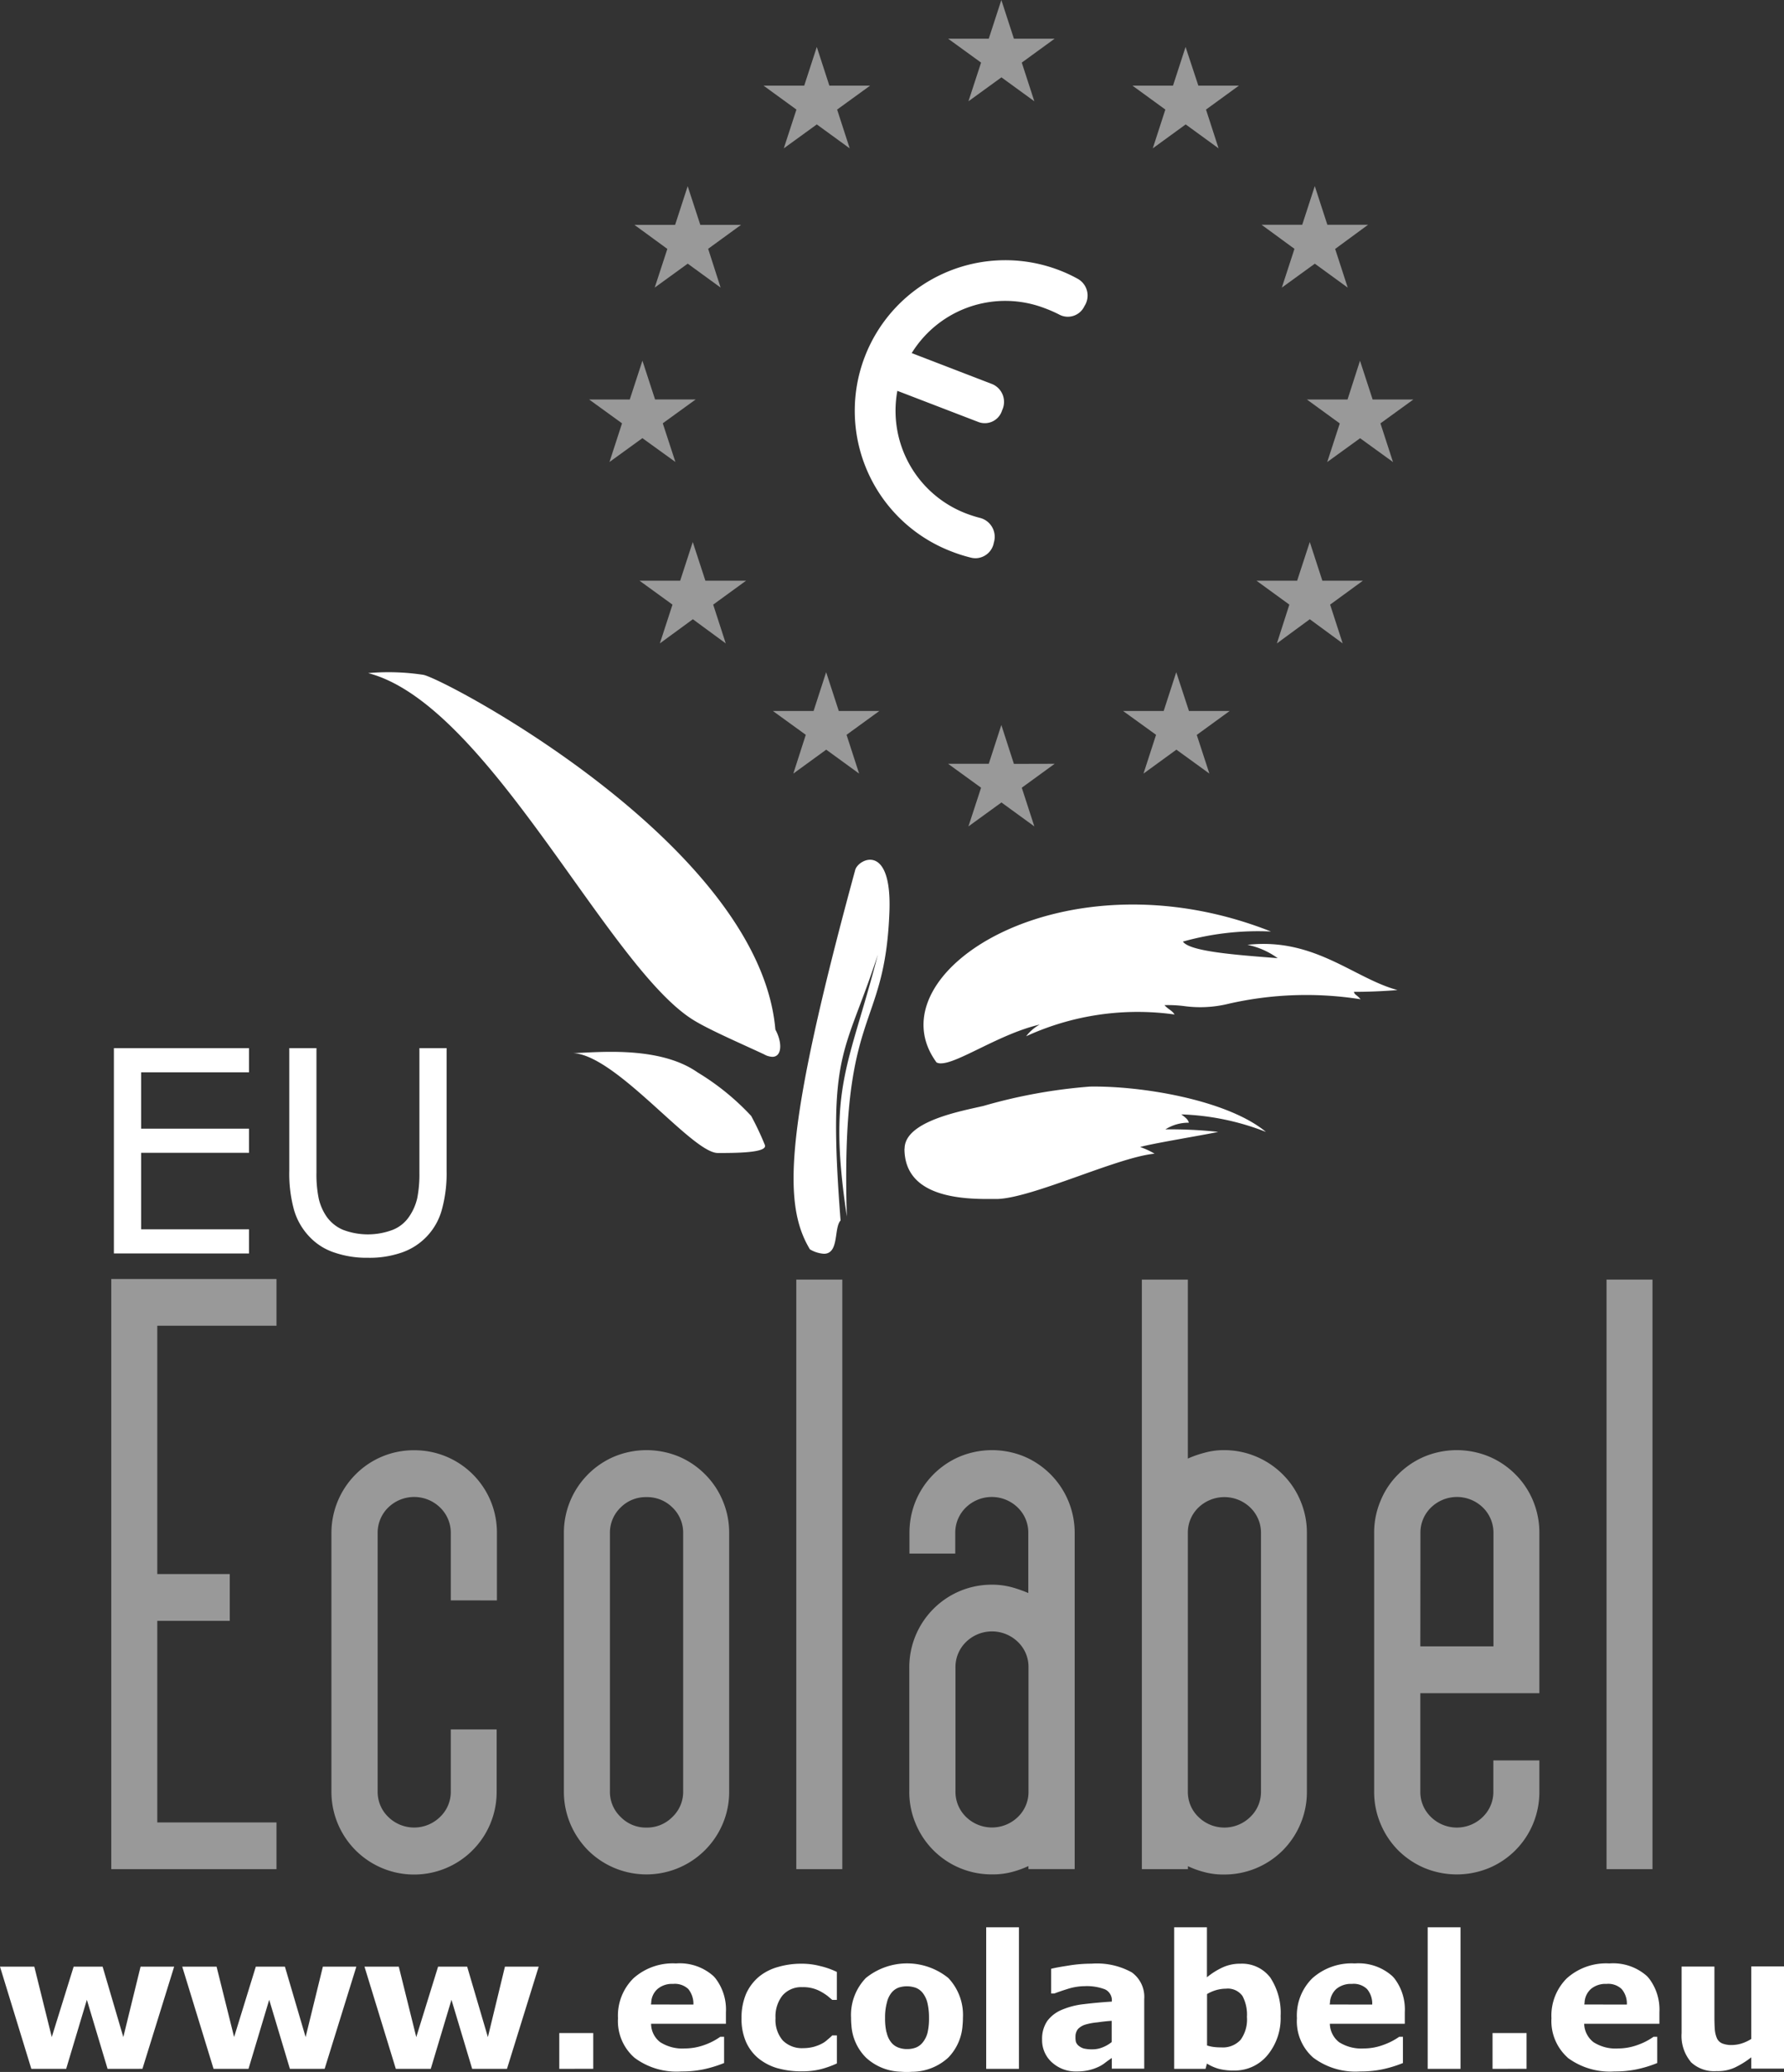 <svg xmlns="http://www.w3.org/2000/svg" width="51.69" height="60" viewBox="0 0 51.69 60">
  <rect x="0" y="0" width="51.69" height="60" fill="#333333" stroke="none"/>
  <g id="Ecolabel" transform="translate(-227.506 -8859.091)">
    <path id="Union_4" data-name="Union 4" d="M26.089,52.46a1.54,1.54,0,0,1-1-.41,1.454,1.454,0,0,1-.42-.932,2.193,2.193,0,0,1-.01-.22,1.541,1.541,0,0,1,.43-1.153,1.9,1.9,0,0,1,2.386,0A1.554,1.554,0,0,1,27.9,50.9a2.191,2.191,0,0,1-.011.22,1.475,1.475,0,0,1-.414.932,1.563,1.563,0,0,1-1.009.41c-.06,0-.122.007-.187.007S26.15,52.464,26.089,52.46Zm-.4-1.139a.691.691,0,0,0,.129.285.474.474,0,0,0,.2.15.691.691,0,0,0,.269.049.711.711,0,0,0,.247-.043.474.474,0,0,0,.2-.148.736.736,0,0,0,.137-.268,1.759,1.759,0,0,0,.046-.443,1.838,1.838,0,0,0-.046-.438.762.762,0,0,0-.132-.28.479.479,0,0,0-.2-.153.774.774,0,0,0-.258-.045.754.754,0,0,0-.242.037.481.481,0,0,0-.207.148.7.7,0,0,0-.134.282,1.617,1.617,0,0,0-.054.45A1.745,1.745,0,0,0,25.685,51.321Zm23.3.853a1.172,1.172,0,0,1-.266-.831V49.416h.951v1.467c0,.148.005.275.013.374a.821.821,0,0,0,.064.245.3.3,0,0,0,.156.142.721.721,0,0,0,.282.043.98.98,0,0,0,.268-.043,1.214,1.214,0,0,0,.285-.132v-2.1h.951v2.959h-.951v-.328a2.536,2.536,0,0,1-.484.3,1.177,1.177,0,0,1-.522.1A.975.975,0,0,1,48.984,52.174Zm-3.566-.121a1.42,1.42,0,0,1-.471-1.14,1.523,1.523,0,0,1,.446-1.158,1.706,1.706,0,0,1,1.231-.43,1.472,1.472,0,0,1,1.086.363c.023.023.044.047.065.072a1.487,1.487,0,0,1,.3.978v.334H45.9a.7.7,0,0,0,.269.532,1.18,1.18,0,0,0,.717.183,1.657,1.657,0,0,0,.581-.108,1.845,1.845,0,0,0,.443-.23h.107v.76a3.451,3.451,0,0,1-.607.185,3.046,3.046,0,0,1-.629.059A2.053,2.053,0,0,1,45.418,52.053Zm1.714-1.537a.651.651,0,0,0-.151-.45.565.565,0,0,0-.433-.149c-.023,0-.045,0-.067,0a.661.661,0,0,0-.384.142.558.558,0,0,0-.189.379c0,.025-.006.05-.008.076ZM38.05,52.053a1.4,1.4,0,0,1-.473-1.14,1.514,1.514,0,0,1,.446-1.158,1.708,1.708,0,0,1,1.231-.43,1.471,1.471,0,0,1,1.083.363c.023.023.045.047.066.072a1.477,1.477,0,0,1,.3.978v.334H38.531a.7.7,0,0,0,.266.532,1.2,1.2,0,0,0,.717.183,1.633,1.633,0,0,0,.581-.108,1.91,1.91,0,0,0,.446-.23h.108v.76a3.518,3.518,0,0,1-.607.185,3.071,3.071,0,0,1-.632.059A2.036,2.036,0,0,1,38.05,52.053Zm1.709-1.537a.651.651,0,0,0-.151-.45.555.555,0,0,0-.43-.149c-.023,0-.046,0-.068,0a.67.67,0,0,0-.386.142.572.572,0,0,0-.188.379c0,.025-.006.05-.009.076Zm-9.277,1.677a.863.863,0,0,1-.288-.667.912.912,0,0,1,.148-.532,1,1,0,0,1,.411-.321,2.242,2.242,0,0,1,.65-.169c.261-.032.532-.056.812-.074v-.016a.348.348,0,0,0-.2-.339,1.492,1.492,0,0,0-.589-.092,1.693,1.693,0,0,0-.5.083c-.175.055-.3.1-.379.13h-.092v-.715c.1-.027.266-.057.492-.092a4.045,4.045,0,0,1,.677-.057,2.087,2.087,0,0,1,1.166.25.875.875,0,0,1,.363.779v2.011h-.94v-.309c-.054.037-.116.08-.191.137a.976.976,0,0,1-.215.129,1.407,1.407,0,0,1-.29.094,1.514,1.514,0,0,1-.325.03A1.011,1.011,0,0,1,30.482,52.192Zm.771-.484a.437.437,0,0,0,.148.079,1.053,1.053,0,0,0,.263.024.766.766,0,0,0,.287-.059.969.969,0,0,0,.259-.151v-.615c-.129.008-.269.024-.417.045a1.786,1.786,0,0,0-.339.062.5.5,0,0,0-.22.13.35.35,0,0,0-.073.228.568.568,0,0,0,.013.147.272.272,0,0,0,.078.11Zm-8.717.653a1.575,1.575,0,0,1-.559-.287,1.3,1.3,0,0,1-.363-.48,1.657,1.657,0,0,1-.129-.683,1.766,1.766,0,0,1,.137-.718,1.392,1.392,0,0,1,.387-.5,1.518,1.518,0,0,1,.553-.272,2.368,2.368,0,0,1,.651-.089,2.1,2.1,0,0,1,.556.069,2.319,2.319,0,0,1,.478.169v.809h-.134c-.038-.032-.081-.067-.134-.113a1.669,1.669,0,0,0-.188-.122,1.037,1.037,0,0,0-.538-.133.721.721,0,0,0-.583.243.98.98,0,0,0-.2.655.909.909,0,0,0,.209.644.78.78,0,0,0,.594.224,1.2,1.2,0,0,0,.322-.043l.034-.011a1.091,1.091,0,0,0,.2-.085.681.681,0,0,0,.14-.1l.016-.014a1.461,1.461,0,0,0,.129-.116h.134v.812a2.829,2.829,0,0,1-.47.168,2.249,2.249,0,0,1-.535.061A2.532,2.532,0,0,1,22.536,52.361Zm-4.155-.309a1.407,1.407,0,0,1-.475-1.14,1.517,1.517,0,0,1,.448-1.158,1.708,1.708,0,0,1,1.231-.43,1.465,1.465,0,0,1,1.083.363.951.951,0,0,1,.065.072,1.483,1.483,0,0,1,.3.978v.334H18.865a.673.673,0,0,0,.263.532,1.188,1.188,0,0,0,.715.183,1.685,1.685,0,0,0,.586-.108,1.872,1.872,0,0,0,.441-.23h.11v.76a3.6,3.6,0,0,1-.607.185,3.032,3.032,0,0,1-.629.059A2.034,2.034,0,0,1,18.38,52.053Zm1.71-1.537a.679.679,0,0,0-.148-.45.571.571,0,0,0-.433-.149c-.024,0-.046,0-.068,0a.652.652,0,0,0-.384.142.547.547,0,0,0-.188.379c0,.025-.006.05-.008.076ZM35.324,52.38a1.337,1.337,0,0,1-.354-.155l-.041.153h-.908v-4.1h.949v1.448a2.12,2.12,0,0,1,.446-.282,1.2,1.2,0,0,1,.524-.111,1.027,1.027,0,0,1,.865.4,1.854,1.854,0,0,1,.3,1.116,1.682,1.682,0,0,1-.384,1.137,1.228,1.228,0,0,1-.964.44A1.7,1.7,0,0,1,35.324,52.38Zm-.158-.636a1.66,1.66,0,0,0,.221.012.692.692,0,0,0,.559-.22,1,1,0,0,0,.183-.661A1.148,1.148,0,0,0,36,50.268a.522.522,0,0,0-.479-.212,1.062,1.062,0,0,0-.28.04,1.123,1.123,0,0,0-.268.116V51.7A1.021,1.021,0,0,0,35.166,51.744Zm6.2.634v-4.1h.951v4.1Zm-12.792,0v-4.1h.949v4.1Zm-14.893,0-.6-2-.6,2H11.469l-.908-2.959h.994l.506,2.039.632-2.039h.843l.6,2.039.494-2.039h.978l-.919,2.959Zm-5.281,0-.6-2-.6,2H6.188L5.28,49.418h.995l.508,2.039.629-2.039h.843l.6,2.039.5-2.039h.97l-.919,2.959Zm-5.283,0-.6-2-.6,2H.908L0,49.418H.994L1.5,51.457l.634-2.039h.839l.6,2.039.5-2.039h.973l-.919,2.959Zm40.128,0V51.341h.986v1.035Zm-27.04,0V51.341h.984v1.035ZM9.69,28.739a1.723,1.723,0,0,1-.7-.434,1.88,1.88,0,0,1-.468-.79,3.955,3.955,0,0,1-.14-1.137V22.82h.787v3.6a3.477,3.477,0,0,0,.067.761,1.532,1.532,0,0,0,.22.507,1.118,1.118,0,0,0,.478.391,2.036,2.036,0,0,0,1.451,0,1.036,1.036,0,0,0,.478-.393,1.548,1.548,0,0,0,.225-.517,3.508,3.508,0,0,0,.064-.731V22.82h.788v3.558a3.94,3.94,0,0,1-.14,1.128,1.814,1.814,0,0,1-1.185,1.241,2.834,2.834,0,0,1-.957.143A2.859,2.859,0,0,1,9.69,28.739Zm13.776-.094c-.782-1.3-.752-3.415,1.311-10.977.07-.318,1.081-.85.992,1.238-.142,3.507-1.416,2.67-1.233,8.791-.559-3.758.041-4.269.9-7.587-.973,2.976-1.465,2.75-1.081,7.7-.2.216-.035.964-.483.964A.919.919,0,0,1,23.466,28.646ZM3.3,28.764V22.82H7.215v.7H4.089v1.631H7.215v.7H4.089v2.215H7.215v.7Zm22.91-3.033c0-.8,1.656-1.091,2.284-1.238a15.288,15.288,0,0,1,3.085-.56c1.507-.025,3.985.389,5.1,1.312a7.368,7.368,0,0,0-2.453-.507c.169.12.2.169.22.241a1.241,1.241,0,0,0-.679.193,12.775,12.775,0,0,1,1.529.073c-.462.1-1.943.34-2.26.438a2.266,2.266,0,0,1,.417.193c-1.072.1-3.547,1.29-4.568,1.312-.085,0-.174,0-.266,0C27.6,27.19,26.206,27.024,26.206,25.73Zm-9.642-2.768c.591,0,2.491-.25,3.644.559a7.193,7.193,0,0,1,1.553,1.261,8.361,8.361,0,0,1,.392.83c.121.243-.847.243-1.36.243C20.039,25.855,17.816,22.962,16.564,22.962Zm10.566.268c-1.892-2.577,3.669-6.173,9.691-3.789a8.038,8.038,0,0,0-2.551.292c.2.288,1.532.385,2.746.48a2.253,2.253,0,0,0-.876-.386c1.941-.218,3.085.97,4.348,1.31-.653.051-1.091.051-1.263.051.024.095.072.073.193.215a10.115,10.115,0,0,0-3.811.127,3.435,3.435,0,0,1-1.308.07,3.722,3.722,0,0,0-.562-.027c.1.12.215.148.291.271a7.752,7.752,0,0,0-4.3.63,1.25,1.25,0,0,1,.393-.338c-1.146.262-2.368,1.123-2.861,1.123A.253.253,0,0,1,27.131,23.231Zm-4.977-.223c-.637-.3-1.629-.725-2.091-1.018-2.485-1.569-5.926-9.131-9.4-10.031a6.707,6.707,0,0,1,1.6.05c.623.118,9.741,4.931,10.2,10.274.2.361.2.788-.089.788A.542.542,0,0,1,22.154,23.008ZM28.138,8.617a4.447,4.447,0,0,1-.574-.182A4.361,4.361,0,1,1,30.691.292a4.167,4.167,0,0,1,.548.256.555.555,0,0,1,.183.781.53.53,0,0,1-.742.242,3.845,3.845,0,0,0-.411-.179,3.187,3.187,0,0,0-3.853,1.3l2.338.9a.559.559,0,0,1,.282.755.524.524,0,0,1-.7.336L26,3.785a3.185,3.185,0,0,0,1.989,3.55,3.635,3.635,0,0,0,.419.133.566.566,0,0,1,.388.711.545.545,0,0,1-.526.453A.562.562,0,0,1,28.138,8.617Z" transform="translate(227.506 8866.624)" fill="#fff"/>
    <g id="Groupe_856" data-name="Groupe 856" transform="translate(244.577 8859.091)" opacity="0.503">
      <path id="Tracé_365" data-name="Tracé 365" d="M58.643,9.309l-.364,1.12H57.1l.956.693-.366,1.12.956-.693.953.693-.364-1.12.953-.693H59.007" transform="translate(-46.701 -9.309)" fill="#fff"/>
      <path id="Tracé_366" data-name="Tracé 366" d="M66.5,11.309l-.364,1.12H64.961l.953.693-.364,1.123.953-.693.953.693-.364-1.123.953-.693H66.87" transform="translate(-49.22 -9.949)" fill="#fff"/>
      <path id="Tracé_367" data-name="Tracé 367" d="M71.418,19.056l-.366,1.123.956-.693.953.693-.364-1.12.953-.7H72.371l-.364-1.12-.364,1.12H70.465" transform="translate(-50.983 -11.85)" fill="#fff"/>
      <path id="Tracé_368" data-name="Tracé 368" d="M49.821,14.245l.956-.693.953.693-.364-1.123.956-.693H51.141l-.364-1.12-.364,1.12H49.234l.953.693" transform="translate(-44.182 -9.949)" fill="#fff"/>
      <path id="Tracé_369" data-name="Tracé 369" d="M44.684,19.058l-.366,1.12.956-.693.953.693-.361-1.123.953-.693H45.639l-.366-1.12-.364,1.12H43.73" transform="translate(-42.419 -11.85)" fill="#fff"/>
      <path id="Tracé_370" data-name="Tracé 370" d="M75.48,25.8H74.3l-.366-1.123L73.573,25.8H72.395l.953.693-.364,1.118.953-.69.953.69-.364-1.12" transform="translate(-51.6 -14.231)" fill="#fff"/>
      <path id="Tracé_371" data-name="Tracé 371" d="M72.155,33.523l-.364-1.12-.366,1.12H70.246l.953.693-.361,1.123.953-.7.953.7-.364-1.123.95-.693" transform="translate(-50.912 -16.707)" fill="#fff"/>
      <path id="Tracé_372" data-name="Tracé 372" d="M66.468,39.072,66.1,37.949l-.364,1.123H64.559l.956.69-.364,1.123.953-.693.956.693-.366-1.12.953-.693" transform="translate(-49.09 -18.483)" fill="#fff"/>
      <path id="Tracé_373" data-name="Tracé 373" d="M45.854,33.523l-.366-1.12-.364,1.12H43.945l.956.693-.366,1.123.956-.7.953.7-.364-1.123.953-.693" transform="translate(-42.487 -16.707)" fill="#fff"/>
      <path id="Tracé_374" data-name="Tracé 374" d="M51.542,39.072l-.366-1.123-.364,1.123H49.633l.953.69-.361,1.123.953-.693.953.693-.364-1.123.95-.69" transform="translate(-44.31 -18.483)" fill="#fff"/>
      <path id="Tracé_375" data-name="Tracé 375" d="M43.343,26.919l.956.69-.366-1.12.953-.69H43.71l-.366-1.123L42.977,25.8H41.8l.953.69-.364,1.12" transform="translate(-41.801 -14.231)" fill="#fff"/>
      <path id="Tracé_376" data-name="Tracé 376" d="M59.007,41.326,58.643,40.2l-.364,1.123H57.1l.956.693-.366,1.12.956-.693.953.693-.364-1.12.953-.693" transform="translate(-46.701 -19.205)" fill="#fff"/>
    </g>
    <g id="Groupe_857" data-name="Groupe 857" transform="translate(230.73 8896.125)" opacity="0.503">
      <path id="Tracé_410" data-name="Tracé 410" d="M21.426,80.89V63.8h4.787v1.354H22.759v7.192h2.1V73.7h-2.1v5.838h3.454V80.89" transform="translate(-21.426 -63.797)" fill="#fff"/>
      <path id="Tracé_411" data-name="Tracé 411" d="M34.271,75.447V73.5a1.013,1.013,0,0,0-.311-.743,1.077,1.077,0,0,0-1.5,0,1.021,1.021,0,0,0-.308.743v7.476a1.008,1.008,0,0,0,.308.743,1.071,1.071,0,0,0,1.5,0,1,1,0,0,0,.311-.743V79.185H35.6v1.792a2.39,2.39,0,0,1-1.458,2.22,2.395,2.395,0,0,1-3.329-2.22V73.5a2.4,2.4,0,0,1,.7-1.7,2.368,2.368,0,0,1,1.7-.7,2.387,2.387,0,0,1,2.212,1.466,2.389,2.389,0,0,1,.183.937v1.946" transform="translate(-24.434 -66.137)" fill="#fff"/>
      <path id="Tracé_412" data-name="Tracé 412" d="M44.176,73.5a1.009,1.009,0,0,0-.311-.743,1.036,1.036,0,0,0-.751-.3,1.025,1.025,0,0,0-.749.3,1.009,1.009,0,0,0-.311.743v7.476a1,1,0,0,0,.311.743,1.02,1.02,0,0,0,.749.308,1.03,1.03,0,0,0,.751-.308,1,1,0,0,0,.311-.743Zm1.333,7.476a2.357,2.357,0,0,1-.186.94,2.4,2.4,0,0,1-3.905.767,2.445,2.445,0,0,1-.512-.767,2.4,2.4,0,0,1-.186-.94V73.5a2.409,2.409,0,0,1,.186-.937,2.4,2.4,0,0,1,1.274-1.28,2.449,2.449,0,0,1,1.872,0,2.374,2.374,0,0,1,.759.515,2.333,2.333,0,0,1,.512.765,2.362,2.362,0,0,1,.186.937" transform="translate(-27.606 -66.137)" fill="#fff"/>
      <path id="Tracé_413" data-name="Tracé 413" d="M50.629,80.9h1.333V63.828H50.629Zm0,0" transform="translate(-30.781 -63.807)" fill="#fff"/>
      <path id="Tracé_414" data-name="Tracé 414" d="M56.786,80.977a1.012,1.012,0,0,0,.308.743,1.077,1.077,0,0,0,1.5,0,1,1,0,0,0,.308-.743V77.393a1,1,0,0,0-.308-.743,1.077,1.077,0,0,0-1.5,0,1.012,1.012,0,0,0-.308.743ZM58.9,83.141a2.78,2.78,0,0,1-.491.175,2.141,2.141,0,0,1-.558.066,2.377,2.377,0,0,1-2.217-1.466,2.347,2.347,0,0,1-.186-.94V77.393a2.392,2.392,0,0,1,.7-1.7,2.38,2.38,0,0,1,1.7-.7,2.182,2.182,0,0,1,.581.077,3.746,3.746,0,0,1,.467.165V73.5a1.006,1.006,0,0,0-.308-.743,1.077,1.077,0,0,0-1.5,0,1.016,1.016,0,0,0-.308.743v.592H55.453V73.5a2.408,2.408,0,0,1,.183-.937,2.4,2.4,0,0,1,1.274-1.28,2.449,2.449,0,0,1,1.872,0A2.4,2.4,0,0,1,60.24,73.5v9.728H58.9" transform="translate(-32.326 -66.137)" fill="#fff"/>
      <path id="Tracé_415" data-name="Tracé 415" d="M68.5,70.428a1.084,1.084,0,0,0-1.5,0,1.006,1.006,0,0,0-.308.743v7.476a1,1,0,0,0,.308.743,1.071,1.071,0,0,0,1.5,0,1,1,0,0,0,.311-.743V71.172a1.009,1.009,0,0,0-.311-.743m-1.341-1.582a2.033,2.033,0,0,1,.579-.08,2.368,2.368,0,0,1,.94.189,2.4,2.4,0,0,1,.765.515,2.333,2.333,0,0,1,.512.765,2.362,2.362,0,0,1,.186.937v7.476a2.357,2.357,0,0,1-.186.94,2.4,2.4,0,0,1-.512.767,2.392,2.392,0,0,1-1.7.7,2.126,2.126,0,0,1-.558-.066,2.778,2.778,0,0,1-.491-.175V80.9H65.359V63.828h1.333v5.183a2.986,2.986,0,0,1,.47-.165" transform="translate(-35.499 -63.807)" fill="#fff"/>
      <path id="Tracé_416" data-name="Tracé 416" d="M76.6,76.779h2.119V73.5a1.021,1.021,0,0,0-.308-.743,1.077,1.077,0,0,0-1.5,0,1.01,1.01,0,0,0-.308.743ZM75.262,73.5a2.353,2.353,0,0,1,.186-.937,2.3,2.3,0,0,1,.51-.765,2.385,2.385,0,0,1,.762-.515,2.449,2.449,0,0,1,1.872,0,2.385,2.385,0,0,1,.762.515,2.346,2.346,0,0,1,.512.765,2.4,2.4,0,0,1,.183.937v4.636H76.6v2.841a1,1,0,0,0,.308.743,1.071,1.071,0,0,0,1.5,0,1.008,1.008,0,0,0,.308-.743v-.895h1.333v.895a2.4,2.4,0,0,1-.183.94,2.375,2.375,0,0,1-1.274,1.28,2.45,2.45,0,0,1-1.872,0,2.422,2.422,0,0,1-.762-.512,2.394,2.394,0,0,1-.51-.767,2.357,2.357,0,0,1-.186-.94" transform="translate(-38.671 -66.137)" fill="#fff"/>
      <path id="Tracé_417" data-name="Tracé 417" d="M85.168,80.9H86.5V63.828H85.168Zm0,0" transform="translate(-41.844 -63.807)" fill="#fff"/>
    </g>
  </g>
</svg>
